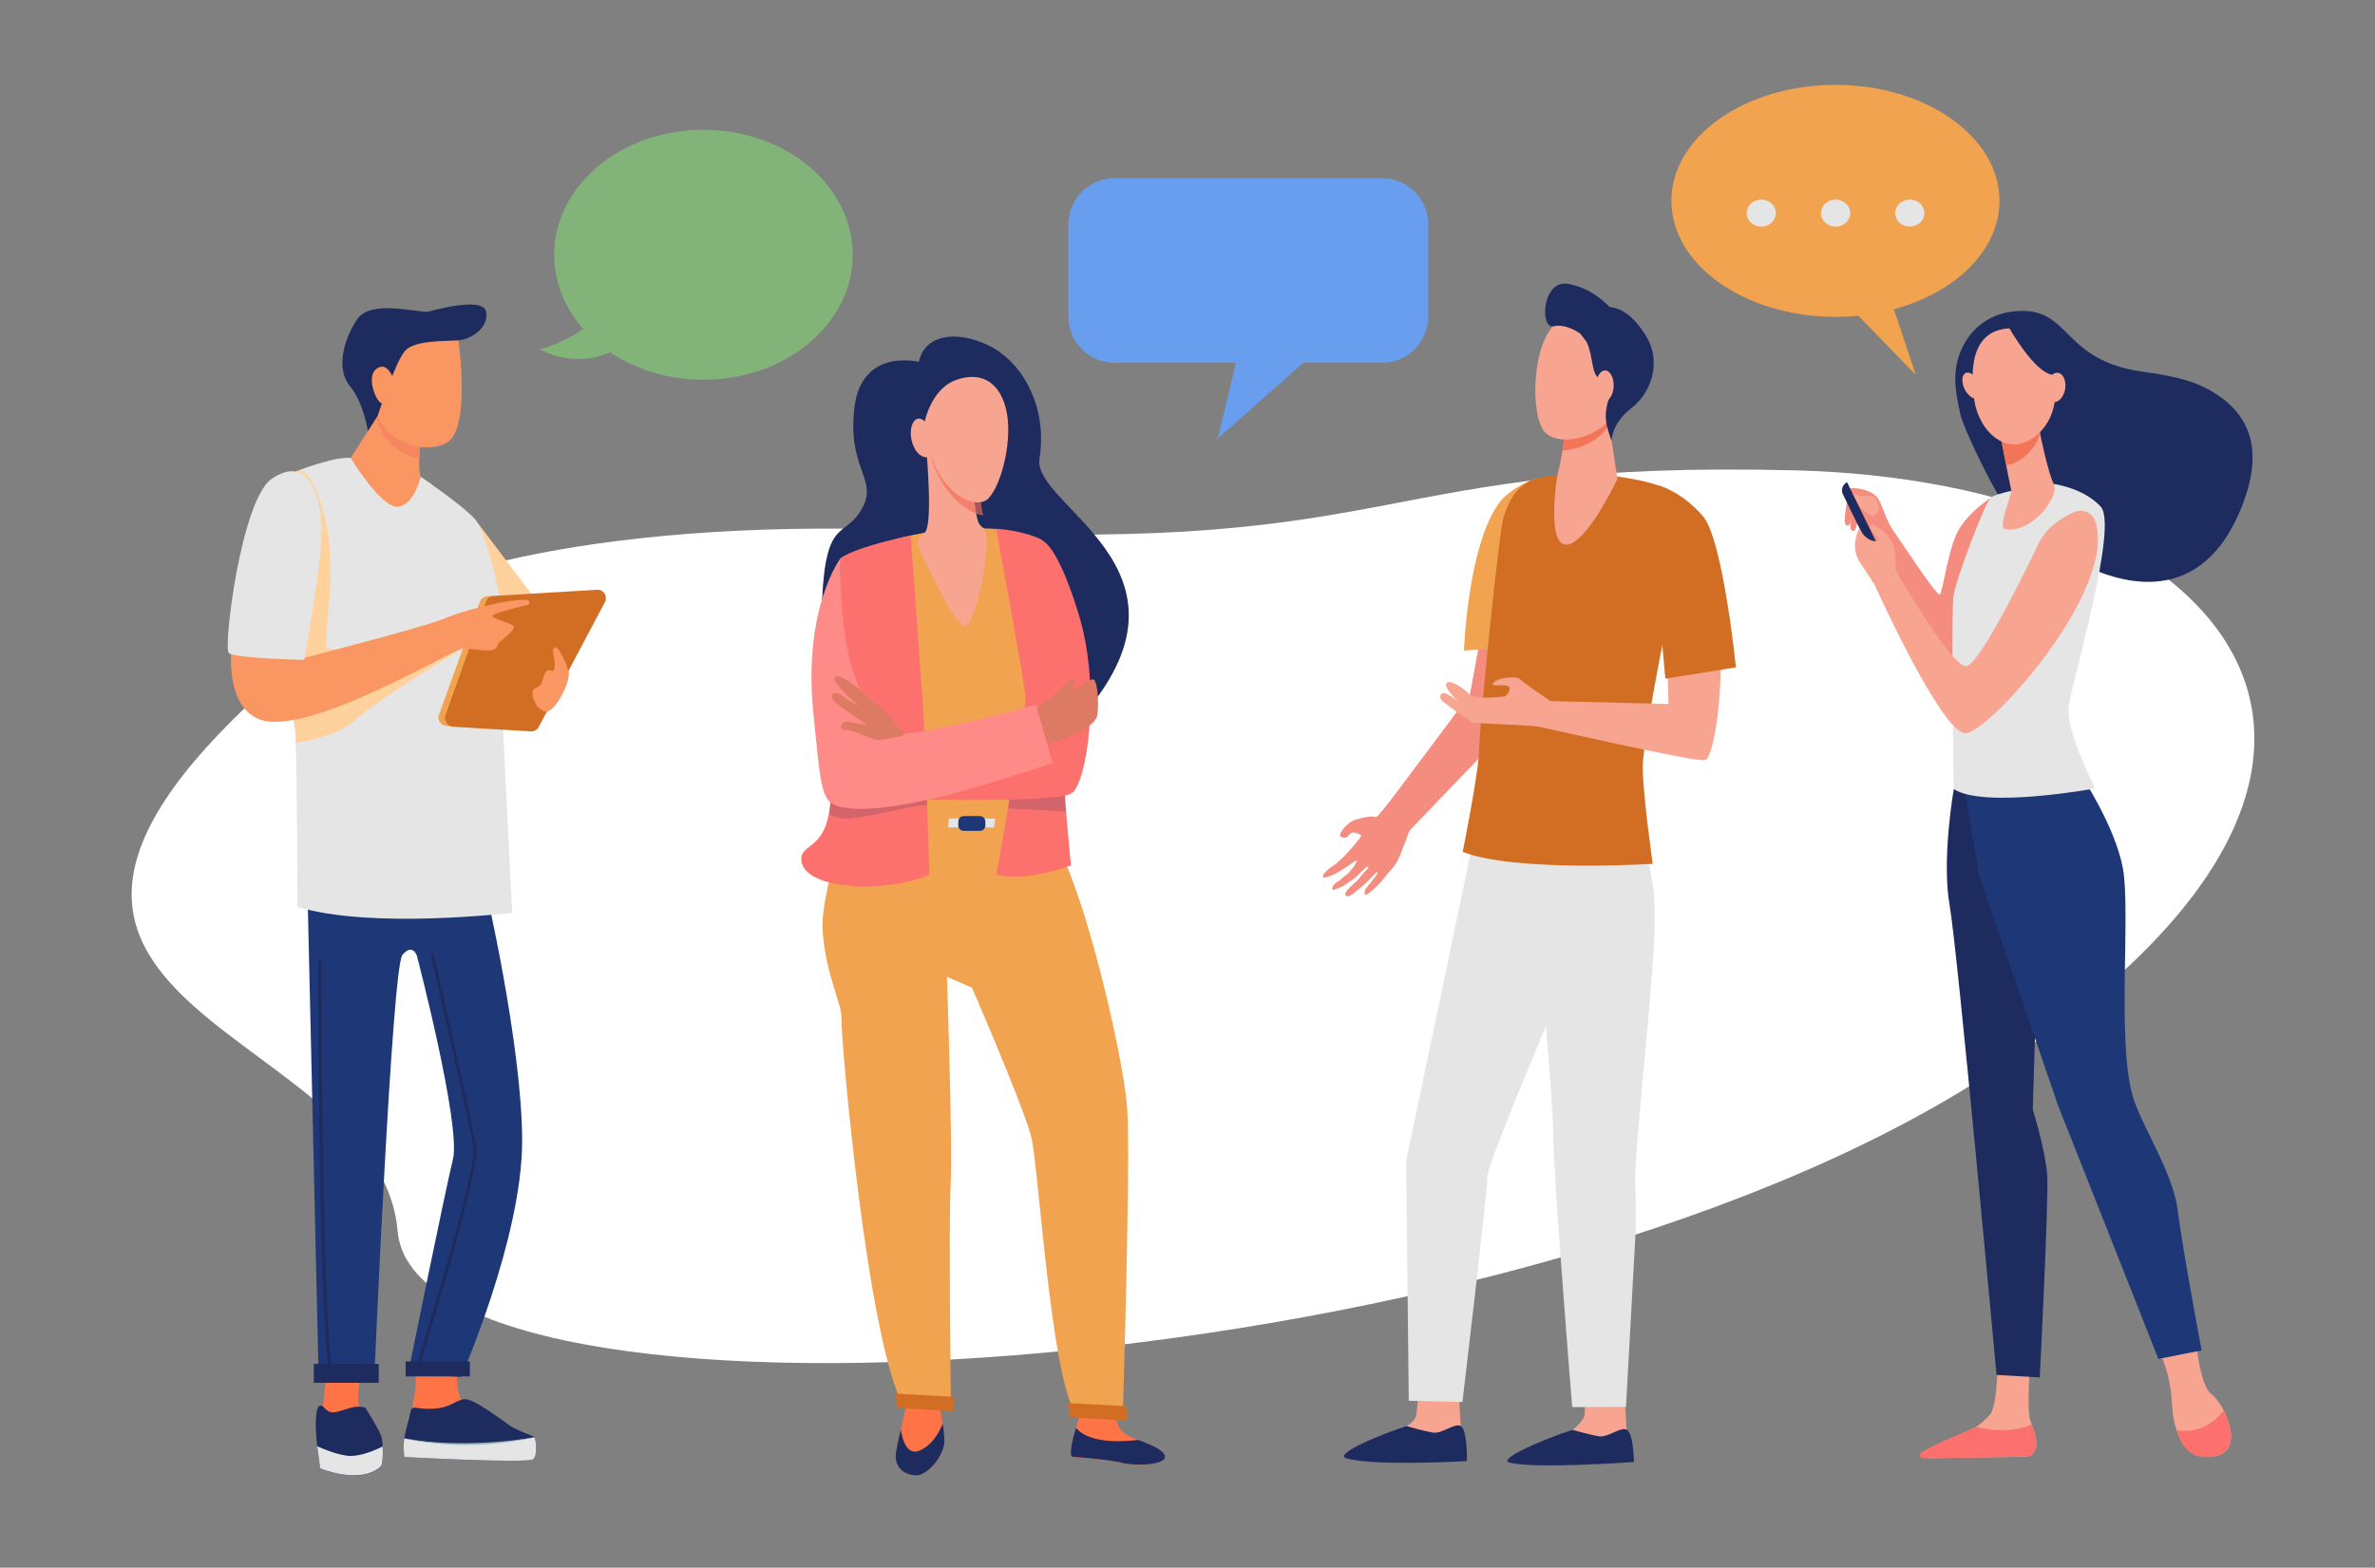 <?xml version="1.0" encoding="utf-8"?>
<!-- Generator: $$$/GeneralStr/196=Adobe Illustrator 27.6.0, SVG Export Plug-In . SVG Version: 6.00 Build 0)  -->
<svg version="1.1" xmlns="http://www.w3.org/2000/svg" xmlns:xlink="http://www.w3.org/1999/xlink" x="0px" y="0px"
	 width="1527.4px" height="1008.5px" viewBox="0 0 1527.4 1008.5" style="enable-background:new 0 0 1527.4 1008.5;"
	 xml:space="preserve">
<rect x="0" y="0" width="1527.4" height="1008.5" fill="#808080" stroke="none"/>
<style type="text/css">
	.st0{fill:#DDC3B1;}
	.st1{fill:#FFFFFF;}
	.st2{fill:#699DEE;}
	.st3{fill:#F48C7F;}
	.st4{fill:#F7A491;}
	.st5{fill:#1E2B5F;}
	.st6{fill:#1E3877;}
	.st7{fill:#E5E5E5;}
	.st8{fill:#F47458;}
	.st9{fill:#FC716E;}
	.st10{fill:#F1A34F;}
	.st11{fill:#D16E24;}
	.st12{fill:#FF7446;}
	.st13{opacity:0.18;fill:#1E2B5F;}
	.st14{fill:#DC7A63;}
	.st15{fill:#FF8B88;}
	.st16{opacity:0.65;fill:#F26E5A;}
	.st17{fill:#9CB9BD;}
	.st18{fill:#FFD19D;}
	.st19{fill:#F99662;}
	.st20{opacity:0.4;fill:#F26E5A;}
	.st21{fill:#82B378;}
</style>
<g id="_x2014_ŽÓť_x5F_2">
</g>
<g id="Layer_1">
	<rect x="-249.9" y="-1684.3" class="st0" width="1962.1" height="1024"/>
	<path class="st1" d="M217.7,403.9c-314.6,246.7,25.9,246.4,38,388c12.1,141.5,704,105,1021-99.6s152-382.6-121.6-389.7
		c-273.6-7-246.8,53.6-552,39.1C389.1,331.6,262.1,369.1,217.7,403.9z"/>
	<g>
		<path class="st2" d="M716.8,233.4h172c16.4,0,29.7-13.3,29.7-29.7v-59.4c0-16.4-13.3-29.7-29.7-29.7h-172
			c-16.4,0-29.7,13.3-29.7,29.7v59.4C687.1,220.1,700.4,233.4,716.8,233.4z"/>
		<polygon class="st2" points="853.6,219.7 783.2,282.1 798.6,217.7 		"/>
	</g>
	<g>
		<path class="st3" d="M1283.9,337.8l-3.8-17.4c0,0-12.5,7.9-19.8,19.3c-7.3,11.3-10.8,41.5-12.8,42.7c-2.1,1.1-25.1-34.4-29.2-40
			c-5-6.9-6.9-14.9-10-20.9c-3.1-6-14.1-8.1-18.3-7.3c-4.2,0.8,5.7,18.4,5.7,18.4s25,43.4,33.3,67.2c8.3,23.8,34.4,35.1,38.5,31.7
			C1271.7,428,1283.9,337.8,1283.9,337.8z"/>
		<path class="st4" d="M1208,324.7c0,0-1-4.6-3.8-5.5c-2.8-0.9-7.7-0.1-8,0c-0.3,0.1-5.7-2.8-5.7-2.8l4.5,8.3c0,0,8.7,10.3,11.6,6.4
			C1209.5,327.3,1208,324.7,1208,324.7z"/>
		<path class="st3" d="M1188.9,316.8c0,0-3.2,16-2.4,19.4c0.8,3.4,2.8,1.6,3.2,0.8c1.5-3,2.6-13.3,2.6-13.3L1188.9,316.8z"/>
		<path class="st3" d="M1195.7,330.1c0,0-1.5,9.9-3,11.1c-1,0.8-2.3,0.3-2.7-1.7c-0.4-2,2-14.3,2-14.3L1195.7,330.1z"/>
		<path class="st5" d="M1204.9,358.3l5.2-2.5l-22.2-45.6l0,0c-2.9,1.4-4.1,4.9-2.7,7.8L1204.9,358.3z"/>
		<path class="st5" d="M1260.7,266.3c-3.1-14.3-6.2-28.6,2.1-44.3c6.7-12.7,18.3-20,31.6-21.6c37.9-4.5,29.8,30.9,82.8,38.6
			c16.5,2.4,31.8,4.7,45.5,12.9c24.8,14.8,34.2,38.5,17.7,77.2c-40.3,94.6-139.3,14.3-151.5-4.3
			C1279.9,310.9,1262.7,275.5,1260.7,266.3z"/>
		<path class="st4" d="M1412.4,864.2c0,0,2.7,27.4,9.6,32.5c6.9,5,16.2,23.7,11.6,33.7c-1.4,3.1-4.3,5-7.6,6
			c-9.8,3-20.1-2.1-24.3-11.4c-2.3-5.2-4.4-12.2-4.8-20.9c-1-22.3-8-33.6-8-33.6L1412.4,864.2z"/>
		<path class="st4" d="M1305.7,875.4c0,0-2.2,27.7-0.4,36.7c1,4.8,6.2,14.7,3.8,19.3c-2.4,4.5-5.2,5.7-5.2,5.7l-63,1
			c-3.4,0.1-1.2-2.1,1.6-4.2c4.5-3.3,8.2-5.5,22.6-12.5c0.9-0.5,4.4-2.6,5.6-3.4c3.1-1.9,6.3-4.9,9-7.9c4.5-5,4.9-29.4,4.9-29.4
			L1305.7,875.4z"/>
		<path class="st5" d="M1256.5,507.7c0,0-7.9,44.9-2.7,74.4c5.2,29.4,30.2,302.4,30.2,302.4l27.8,1.6c0,0,5.8-114,4.8-129.9
			c-1-15.9-9.3-42.4-9.3-42.4l2.8-92.1l-35-120.9L1256.5,507.7z"/>
		<path class="st6" d="M1338.1,498.2c0,0,21.9,32.8,27.1,60c5.2,27.2-3.8,110.7,6.2,146.3c5.4,19.3,26,49.1,29.1,74
			c3.1,24.9,15.4,90.2,15.4,90.2l-27.8,5.5l-64.5-163L1273,563.9l-13-75.9L1338.1,498.2z"/>
		<path class="st7" d="M1320.4,311.3c0,0,19.1,2.2,30.6,14.6c11.5,12.5-18.5,112.6-20.6,128.5c-2.1,15.9,17.1,52.8,17.1,52.8
			s-71.5,13.2-91,0.4c0,0-2.1-114,0-125.3c2.1-11.3,19.4-57.4,23.6-61.9C1284.2,315.9,1320.4,311.3,1320.4,311.3z"/>
		<path class="st4" d="M1347.5,335.4c-1.8-5.6-8.2-8.3-13.6-5.9c-7.4,3.2-17.6,9.3-22.6,19.7c-8.3,17.4-37.5,77-46.5,79.3
			c-9,2.3-45.8-61.9-45.8-61.9s1-11.3-2.1-17.7c-3.1-6.4-12.5-13.2-13.9-10.9c-1.4,2.3,5.2,7.9,5.2,9.1c0,1.1-2.8,1.9-6.6-0.4
			c-3.8-2.3-5.9-6.8-5.9-6.8s-6.3,11.4,0.3,21.6c6.6,10.2,9.4,14.3,9.4,14.3s42.7,94.8,58.3,95.9
			C1278.3,472.5,1362.1,379.5,1347.5,335.4z"/>
		<path class="st4" d="M1310.8,272.7c0,0,0.1,0.9,0.4,2.3c1.3,6.9,6.3,30,9.6,36.3c4.1,7.7-13.9,32.1-31.2,29.1
			c-5.1-0.9,4.3-22.4,3.9-24.7c-0.9-4.4-2.1-10.3-3.3-16.4c-0.7-3.4-1.4-6.9-2-10.2c-1.8-9.3-3.4-17-3.4-17L1310.8,272.7z"/>
		<path class="st8" d="M1311.2,275c-0.3-1.4-0.4-2.3-0.4-2.3l-25.9-0.6c0,0,1.5,7.6,3.4,17c0.6,3.3,1.3,6.7,2,10.2
			c4-0.6,8.2-2.5,12.4-6.2c4.6-4,7.6-8.8,9.4-13.9C1311.6,277.5,1311.4,276.1,1311.2,275z"/>
		<path class="st4" d="M1295.2,211.2c0,0,10.6,1.5,18.2,11.3c7.6,9.9,15.9,40.4-3.1,57c-19,16.6-37.8-2.2-40.6-22.1
			C1266.9,237.5,1267.5,210.5,1295.2,211.2z"/>
		<path class="st4" d="M1263.6,250.6c2.3,4.4,6.1,6.8,8.5,5.4c2.4-1.4,2.6-6.1,0.3-10.5c-2.3-4.4-6.1-6.8-8.5-5.4
			C1261.5,241.5,1261.4,246.2,1263.6,250.6z"/>
		<path class="st5" d="M1292,210.7c0,0,16.3,29,28,30.4c11.7,1.3,13.2,16.8,13.2,16.8s-4.2-35.6-15.7-42.4
			C1305.9,208.6,1292,210.7,1292,210.7z"/>
		<path class="st4" d="M1316.1,248c-0.9,5.2,1,9.9,4.3,10.6c3.3,0.7,6.7-3,7.7-8.1c0.9-5.2-1-9.9-4.3-10.6
			C1320.5,239.2,1317.1,242.9,1316.1,248z"/>
		<path class="st9" d="M1399.8,920c15.1,2.8,25.2-6.1,30.4-12.7c3.8,7.5,6.2,16.8,3.4,23c-2.5,5.4-9.3,6.9-15,7.1
			c-6.1,0.2-11.7-2.9-14.7-8.2C1402.4,926.8,1401,923.7,1399.8,920z"/>
		<path class="st9" d="M1270.8,917.9c16.7,4.3,29,1.4,35.8-1.4c1.8,5,4.1,11.3,2.9,15c-1.5,4.4-3.7,5.5-5.6,5.5
			c-15.2,0.4-55.7,0.9-67.3,1.1c-1.6,0-2.5-1.9-1.5-3.1C1238,931.5,1269.5,918.7,1270.8,917.9z"/>
	</g>
	<g>
		<path class="st3" d="M871.7,527.3c11.7-3.4,12-1.3,13.5-1.8c1.8-0.6,15.9-19.7,15.9-19.7s42.2-56.2,44.3-59.4l13.3-72.8l40-0.3
			c0,0-16.7,78.6-18.3,82.5c-1.6,3.9-68.5,72.6-74.1,78.8c0,0-3.7,10.2-6.2,16.4c-2.5,6.3-7.9,10.9-8.9,12.5
			c-0.1,0.2-3.8,5.5-10.3,10.6c-5.5,4.4-2.6-2.4-2.6-2.4s8.6-10.1,7.6-10.7c-0.8-0.5-5.1,5.3-11.2,10.3c-1.6,1.3-3.1,2.5-4.5,3.6
			c-3.8,3-6.9,1.4-3.6-2.4c1.2-1.3,3.2-3.5,4.9-4.8c1.8-1.4,3-3.3,4.3-4.8c2.6-2.9,4.6-4.9,4.4-5c-0.2-0.1-0.2-1-1.9,0.3
			c-2.1,1.6-5.6,5.9-8.8,7.9c-1.8,1.2-5.5,3.8-5.5,3.8s-6.4,2.9-6.7,2.6c-1.8-1.7,1.8-5,4.5-6.2c1.2-1.7,5.2-4.4,5.2-4.4
			s6.5-7.3,5.4-8.3c-0.5-0.4-5.1,3.5-10.3,6.6c-4.8,2.9-10.3,5-11.1,4.1c-1.4-1.5,3.5-5.3,3.5-5.3s3.6-2.5,4.8-3.4
			c1.3-1.1,5-4.6,5-4.6s12.2-12.9,11-13.8c-1.2-0.9-4.9-2.1-6-1.5c-1.1,0.5-2.4,2.5-3.5,3c-1.1,0.5-3,0.3-3.9-1
			c-0.9-1.3,3.1-5.8,3.1-5.8S868.3,528.3,871.7,527.3z"/>
		<path class="st4" d="M938,892.4c0,0,1.4,25.1,1.4,25.2c0.5,3.2,2.6,11.1,2.6,14c0,10.9-48.4-9.2-37.6-14.1c1-0.4,6.1-3.7,6.5-7.4
			c0.5-5.7,1.8-17.3,1.8-17.3L938,892.4z"/>
		<path class="st5" d="M904.5,917.4c0,0,11.4,3.3,17.2,4.2c5.8,0.8,13.5-6.2,17.6-4.3c4.5,2.1,4.1,22.6,4.1,22.6s-60.7,3.6-77.9-1.9
			C858.8,935.7,881.3,925.1,904.5,917.4z"/>
		<path class="st4" d="M1044.7,894.8c0,0,1.4,25.1,1.4,25.2c0.5,3.2,2.6,11.1,2.6,14c0,10.9-48.4-9.2-37.6-14.1c1-0.4,7.7-6.2,8-9.9
			c0.5-5.7,0.2-14.8,0.2-14.8L1044.7,894.8z"/>
		<path class="st5" d="M1011.3,919.8c0,0,11.4,3.3,17.2,4.2c5.8,0.8,13.5-6.2,17.6-4.3c4.5,2.1,4.7,20.8,4.7,20.8
			s-64.9,4.7-80.2,0.3C963.8,938.8,988,927.5,1011.3,919.8z"/>
		<path class="st7" d="M967.9,532.3l-20.5,8.8l-43.1,205.8l1.7,154.2l34.5,0.8c0,0,16.1-134.9,16.1-145.4c0-10.5,74.4-183,74.4-183
			L967.9,532.3z"/>
		<path class="st7" d="M983.8,543.7c0,0,15.1,158.5,15.1,185.2c0,26.7,12.2,176.3,12.2,176.3l34.6-0.2c0,0,2.5-45.6,6.2-112.7
			c0.6-10.5-0.7-31.7,0-42.6c5.4-78.2,16-151.8,10.9-181c-0.8-4.7-2.4-17-5.4-20.1C1034.8,525.2,983.8,543.7,983.8,543.7z"/>
		<path class="st10" d="M941.5,418.5l41.9-2.8c0,0,2.1-37.4,2.1-55.3c0-21.7,6.6-53.6,4-53c-7.2,1.7-19.8,8.4-25.6,16.4
			C943.8,351.9,941.5,418.5,941.5,418.5z"/>
		<path class="st11" d="M1040.8,306.6c0,0,23.9,3.3,30.2,7.9c7.1,5.2,14.9,16.8,14.9,16.8s-29.3,138.6-29.4,162
			c0,18,6.4,62.4,6.4,62.4s-88.6,5.6-122.2-7.7c0,0,10.6-52.7,10.6-66.5c0-13.8,12.7-139.7,15.6-148.5c2.6-8,7.4-22.3,23.6-25.8
			C1006.6,303.6,1040.8,306.6,1040.8,306.6z"/>
		<path class="st4" d="M1034.3,269.3l5.9,38.7c0,0-21.6,46.1-34.5,42.1c-10.8-3.4-4.2-44.1-4.2-44.1s5.9-21.9,4.1-32.9
			C1003.9,262.1,1034.3,269.3,1034.3,269.3z"/>
		<path class="st8" d="M1005.6,273.1c-1.8-11,28.6-3.8,28.6-3.8l0.5,3.2c-0.9,2.1-2,4-3.3,5.4c-6.8,7.3-17.4,11.6-26.6,11.9
			C1005.8,283.9,1006.4,277.6,1005.6,273.1z"/>
		<g>
			<path class="st4" d="M1039.2,214.5c0.9-0.3,6.9,44.1-4.5,56.3c-11.4,12.2-33.7,16.2-41.7,6.6c-8.8-10.6-8.4-58.4,9.4-70.9
				C1020.2,193.9,1039.2,214.5,1039.2,214.5z"/>
			<path class="st5" d="M1009.1,182.7c13.7,2.8,22.6,11.1,25.9,14.7c6.2,0.7,14.7,4.2,23.5,18.6c10.8,17.7,2.8,37.3-9.7,46.9
				c-12.5,9.6-12.4,20.8-12.4,20.8l-1.9-5.8c-1.5-4.4-2.1-9-1.6-13.5c0.3-2.7,0.9-5.7,2-8.1c3-6.4-6.5-10.7-9.1-16
				c-2-4.1-2.1-13.5-5.4-20.3l-3.9-5.2c0,0-8.9-6.9-17.6-4.9C990.3,211.6,991.5,179.1,1009.1,182.7z"/>
			<path class="st4" d="M1026.4,248c-0.1,5.4,2.4,9.9,5.5,9.9c3.1,0.1,5.8-4.3,5.9-9.7c0.1-5.4-2.4-9.9-5.5-9.9
				C1029.1,238.3,1026.5,242.6,1026.4,248z"/>
		</g>
		<path class="st4" d="M1077,324.4c-8-0.2-15.1,52.8-10.1,58c5.1,5.2,6.1,70.5,6.1,70.5l-75.8-1.9l0,0c-1.5-1-17.4-11.7-19.6-14
			c-2.4-2.4-14-1.2-17,2.1c-3.1,3.4,6.8,0.6,9.5,2.4c2.7,1.8-2,6.4-2,6.4s-19.2,2.8-23-1.2c-3.7-4-13.8-10.7-15.1-6.7
			c-0.7,2.1,4.5,8.3,7.4,10.9c-3.6-2.7-8-5.6-9.5-5.1c-2.7,0.9-1.6,4.4-0.1,5.4c1.5,1,16.7,12.7,19.1,13.5c2.3,0.8,37.8,1.7,43.9,3
			c0,0,100,22.8,105.7,21.3c5-1.2,10-33.3,10-57.8C1106.4,407,1102.1,325.2,1077,324.4z"/>
		<path class="st11" d="M1066.6,312.3c0,0,14,3.2,28.4,19.5c13.1,14.8,21.4,97.5,21.4,97.5l-45.4,7.3l-3.6-40l-12.1-18.3
			L1066.6,312.3z"/>
	</g>
	<g>
		<g>
			<path class="st5" d="M590.9,232.8c0,0-37.1-9.5-41.5,30c-4.4,39.5,15.7,45.6,4.8,64.7c-10.9,19.1-23.2,4.8-25.5,58.9
				c-2.4,54.1,121.8,119.9,154.5,87.8c106.3-104.5-19.8-147.1-14.7-179.1c5.1-32-9.5-59.2-28.9-70.8
				C620,212.8,595.3,212.8,590.9,232.8z"/>
			<path class="st12" d="M716.9,904.4c0,0-0.7,10.3,4.6,16.2c5.2,5.9,24.8,9,27.4,15.6c2.6,6.7-19.7,7.1-27.2,5
				c-7.5-2-27-3.6-31.8-3.9c-4.9-0.3,6.3-32.7,7.3-33.6C698.2,902.8,716.9,904.4,716.9,904.4z"/>
			<path class="st12" d="M602.9,898c0,0,4.8,21.7,4.4,30.1c-0.5,8.4-10.7,21.4-18.5,21c-7.9-0.4-14.4-5.7-12.4-15.9
				c1.9-10.2,7.9-34.5,7.9-34.5L602.9,898z"/>
			<path class="st10" d="M544.7,530.8c0,0-5-165.6,2.9-173.5c3.2-3.2,28.9-11.6,46.5-14.5c26.3-4.3,47-2.5,47-2.5
				s26.8,32.2,26.8,44.1c0,11.9,1.7,147.7,1.7,147.7c20.8,7.7,52.9,145.2,55.3,180.6C727.2,748.2,722,913,722,913l-30.2-3.3
				c-16.5-25.9-23.9-162.2-28.8-179.2c-6.7-23.4-37.9-95.1-37.9-95.1l-16.1-7c0,0,3.7,108.1,2.4,133c-1.4,24.9,0.2,145.6,0.2,145.6
				l-30.3-1.7c-23.7-42.6-40.7-239.1-40.1-249.3c0.6-10.3-9.9-27.2-12.1-56.6C527.2,576.1,544.7,530.8,544.7,530.8z"/>
			
				<rect x="597.8" y="526.5" transform="matrix(-1 -1.224647e-16 1.224647e-16 -1 1249.325 1058.771)" class="st7" width="53.8" height="5.7"/>
			<path class="st6" d="M619.8,534.5h10.4c1.9,0,3.5-1.5,3.5-3.5v-2.5c0-1.9-1.5-3.5-3.5-3.5h-10.4c-1.9,0-3.5,1.5-3.5,3.5v2.5
				C616.3,533,617.9,534.5,619.8,534.5z"/>
			<path class="st10" d="M544.7,530.8c0,0-4.4-147.1,1.6-170.6c7.9-5.3,32.9-14.7,39.1-15.2c-1.1,12.1,9.9,80.1,21.1,115.1
				c7.1,22.1,6.1,49.1,3.4,70.1h0c-1.7,13.1-4.3,25.7-7.2,36.7c-0.6,0.2-17.3,9.2-46.4,9.2c-1.2-0.1-12.1-0.8-24.5-2.7
				C536.4,552.3,544.7,530.8,544.7,530.8z"/>
			<path class="st10" d="M633.8,568.6c-0.6-2.1,4.3-26,5.8-38.4h0c10.2-82.8,1-188.3,0.9-189.9c0,0,0,0,0,0c0.6,0.6,2.4,2.6,4.7,5.4
				c7.2,9.2,21,27.8,22.4,37.3c0,0.3,0,0.6,0,0.8c0,0.1,0,0.2,0,0.3c0,1.5,0,4.5,0.1,8.6c0,0.8,0,1.6,0.1,2.5
				c0.3,34.9,1.6,137,1.6,137c6.7,2.5,14.6,18.5,22.3,40.3C666.8,573.9,635.6,574.4,633.8,568.6z"/>
			<path class="st9" d="M515.3,552.4c0,20.8,55.9,22.2,82.4,10.3l-2.9-90l-9.1-128.2c0,0-33.6,6.7-45,14.4c0,0-3.7,133.3-7,160.4
				C530.5,546.4,515.3,542.9,515.3,552.4z"/>
			<path class="st9" d="M670.5,347.5c0,0,13.1,106.2,13.1,133.8c0,27.7,5.2,75.4,5.2,75.4s-28.3,10.8-48,6
				c0,0,18.8-106.5,18.8-113.5c0-7-19-109.1-19-109.1S658.6,341.2,670.5,347.5z"/>
			<polygon class="st11" points="688.1,911.7 724.8,914.1 724.8,904.6 686.6,902.6 			"/>
			<polygon class="st11" points="577.1,905.6 613.5,908 613.7,898.6 575.5,896.5 			"/>
			<path class="st5" d="M692,918.5c2.9,3.7,12.3,11.1,40,7.8c7.2,2.9,15.3,5.7,17,9.8c2.6,6.7-19.7,7.1-27.2,5
				c-7.5-2-27-3.6-31.8-3.9C687.2,937.1,689.3,927.4,692,918.5z"/>
			<path class="st5" d="M607.3,928.1c-0.5,8.4-10.7,21.4-18.5,21c-7.9-0.4-14.4-5.7-12.4-15.9c0.6-3.4,1.7-8.5,2.9-13.6
				c1,6.4,4,17.2,12.3,13.5c9.1-4.1,13.1-13.5,14.7-17.2C607,920.6,607.5,925.2,607.3,928.1z"/>
			<path class="st13" d="M685.7,522c-10.6-0.5-24.1-1.2-37.4-1.9c0.8-4.6,1.6-9.3,2.4-14.1l34,1.8
				C684.9,512.5,685.3,517.3,685.7,522z"/>
			<path class="st13" d="M596.3,517.8c-0.1,0-0.1,0-0.2,0c-8.2,0-40.3,8.8-52,8.8c-4.5,0-8.2-1.3-11-2.9c0-0.1,0-0.2,0.1-0.3
				c0.2-1.3,0.4-2.6,0.6-4c0.1-0.7,0.2-1.5,0.3-2.3c0.4-4,0.7-8.6,1-12.8h60.9L596.3,517.8z"/>
			<path class="st9" d="M670.3,347.8c0,0,9.9,2.1,23.9,49c14,46.9,4.7,107.3-5,113.5c-9.7,6.3-103.6,3.9-103.6,3.9l-0.4-33.8
				c0,0,71.1-11.1,78.1-19.7c1.7-2.1-1.2-11.2-0.6-21.5C664.7,407.4,670.3,347.8,670.3,347.8z"/>
			<path class="st14" d="M666.8,455.7c0,0,9.7-6.7,13.4-11.2c3.6-4.5,11-10.5,11.3-7.3c0.3,3.2-3,7.8-3,7.8s13.3-9.3,15-7.8
				c1.8,1.4,3.5,11.4,2.3,22.3c-1.2,11-32.3,19-32.3,19L666.8,455.7z"/>
			<path class="st15" d="M542.7,519.5C576.6,525.2,648,500,677,490.9l-10.9-37.6c0,0-85.3,23.6-96.5,18.6
				c-5.5-2.5-19.7-28.8-24.9-55.5c-5.3-27.3-4-57.5-4-57.5s-24.5,32.1-17.6,100C528.4,510.6,527.8,517,542.7,519.5z"/>
			<path class="st14" d="M551.3,442.4c0,0,8,6.8,14.2,11.8c6.2,5.1,16,18.7,16,18.7s-11.6,2.8-15.7,3.2c-4.1,0.4-17.4-7-22.1-6.5
				c-4.6,0.5-3.3-6.4,2.4-5.2c5.7,1.2,11.3,1.8,11.3,1.8s-13.3-8.8-19.6-13.8c-6.2-5.1-1.2-8.9,3.9-4.8c5.1,4.2,10.6,6.5,10.6,6.5
				s-18-15.2-15.4-18.4C539.7,432.5,551.3,442.4,551.3,442.4z"/>
			<path class="st4" d="M624.8,303.2c0,0,1.9,26.8,4.4,32.7c0.7,1.7,1.9,2.9,3.3,3.8c7.1,4.7-5.5,64.5-12,63.2
				c-6.9-1.4-24.1-38.5-29.6-50.5c-1.6-3.6-0.2-7.8,3.4-9.5c0,0,0,0,0,0c6-2.6,1.6-51.8,1.6-51.8L624.8,303.2z"/>
			<path class="st16" d="M599.9,289.1c0,0-1.4,0.8-1.3,2.9c0.3,4.1,2.5,9.3,4.3,13c8.6,17.1,20.9,25.4,29.4,26.6
				c-2.1-8.7-3.7-30.3-3.7-30.3L599.9,289.1z"/>
			<path class="st4" d="M595,269.9c0,0,4.4-19.4,18.9-25.1c14.5-5.7,27.8-1.4,32.9,17.5c5,19-2.3,49-11.1,58.3
				C626.9,329.9,596.1,314.4,595,269.9z"/>
			<path class="st4" d="M599.4,276.1c0,0-7.3-11.3-11.8-4.8c-4.5,6.5-0.5,22.1,7.9,22.9C604,295,599.4,276.1,599.4,276.1z"/>
		</g>
		<g>
			<path class="st12" d="M230.4,895.5c0,0-0.1,0.8-0.1,2.3c0,4.2,0.7,13.6,6.6,20.5c7.8,9.2,7.8,20.6-0.4,22.6
				c-8.2,2-27.9-0.6-27.9-0.6s-4.4-8.7-1.4-32.1c3-23.4,4.8-49,4.8-49l22.4-4L230.4,895.5z"/>
			<path class="st5" d="M234.8,905.4c0,0,8.3,12.8,10.2,18.1c1.9,5.3,1.5,18.6,0,20c-13.4,12-38.9,1.2-38.9,1.2s-1.7-8.8-2.6-19.6
				c-0.9-10.8-0.4-20.9,2.6-20.9c3,0,3.5,5.7,10.4,4.1C223.5,906.6,227.7,903.8,234.8,905.4z"/>
			<path class="st7" d="M204,930.4c5.2,2.3,12.2,5,18.7,6c7,1.1,16.4-2.4,23.4-5.9c0.4,5.7-0.2,12-1.2,12.9
				c-13.4,12-38.9,1.2-38.9,1.2S205,938.6,204,930.4z"/>
			<path class="st12" d="M295,880c-2.9,10.4,0,21.8,7.4,28.6c2.6,2.4,5.6,4.6,8.9,6.2c13,6.5,29.9,5,32.3,18.3
				c2.4,13.3-82.6-3.7-82.6-3.7s5.9-32.3,6.3-37.7c0.4-5.4-0.5-25.3-0.5-25.3l32.8-2.7L295,880z"/>
			<path class="st5" d="M264.4,906.6c0,0-1,5.1-3.4,13.8c-2.4,8.7-0.9,16.9-0.9,16.9s79.6,4.3,82.8,1.4c3.2-2.9,1.6-13.3,0.8-14.2
				c-0.8-0.9-10.9-4-16.1-7.6c-5.2-3.6-22.9-17.3-28.9-16.8c-6,0.6-8.7,5.6-20.1,6.1C267.2,906.8,267.2,904.1,264.4,906.6z"/>
			<path class="st7" d="M342.9,938.7c-3.2,2.9-82.8-1.4-82.8-1.4s-1-5.4-0.1-12c41.6,8.7,83.7-0.7,83.7-0.7
				C344.5,925.4,346.1,935.9,342.9,938.7z"/>
			<path class="st17" d="M260,925.3c28.4,6.4,59.8,5.1,83.7-0.7c-43.3,7.4-78.3,1.7-75.8,1.9C267.7,926.5,259.5,925.2,260,925.3z"/>
			<path class="st6" d="M197.5,562.6l7.5,326.9l35.8-5.1c0,0,11.3-262.3,18-270.1c6.6-7.8,9.3,0.5,9.3,0.5s28.5,109.1,23.2,130.9
				c-5.3,21.8-29,138.4-29,138.4l34.3,1.6c0,0,39.2-89.4,39.2-151.6s-24.2-165.6-24.2-165.6L197.5,562.6z"/>
			
				<rect x="260.9" y="875.9" transform="matrix(-1 -1.224647e-16 1.224647e-16 -1 563.079 1761.345)" class="st5" width="41.3" height="9.6"/>
			
				<rect x="201.8" y="877.4" transform="matrix(-1 -1.224647e-16 1.224647e-16 -1 445.356 1766.979)" class="st5" width="41.7" height="12.2"/>
			<g>
				<path class="st5" d="M212.7,882.2c0.1,0,0.2,0,0.2,0c0.6-0.1,0.9-0.8,0.8-1.5c-6.6-34.6-7-259.6-7-261.8c0-0.7-0.5-1.2-1.1-1.2
					h0c-0.6,0-1.1,0.6-1.1,1.2c0,9.3,0.4,227.5,7.1,262.4C211.8,881.8,212.2,882.2,212.7,882.2z"/>
			</g>
			<g>
				<path class="st5" d="M268.1,882.2c0.4,0,0.8-0.3,1-0.8c1.6-5.1,39.3-125.9,37.2-142.6c-2.1-16.4-26.2-120-27.2-124.4
					c-0.2-0.7-0.7-1-1.3-0.9c-0.6,0.2-0.9,0.9-0.7,1.5c0.3,1.1,25.1,107.8,27.2,124.1c2.1,16.1-36.7,140.1-37.1,141.3
					c-0.2,0.6,0.1,1.4,0.6,1.6C267.8,882.2,268,882.2,268.1,882.2z"/>
			</g>
			<polygon class="st18" points="305.2,333.7 355.1,399.6 296.3,421.1 			"/>
			<path class="st7" d="M175.2,312.4c7.6-7.6,25.3-13.2,36.8-16.1c6.6-1.7,13.5-2.1,20.3-1.2l25.9,3.5c0,0,33.7,21.6,46.3,34.3
				c12.6,12.6,24,91.7,24,91.7l-5.7,30.1l6.6,132.6c-2.9,0-89.8,10.6-138.1-3.9c0,0,0-70.7-1.3-113.7
				C184.2,437.1,165.1,322.5,175.2,312.4z"/>
			<path class="st18" d="M175.7,311.9c4-3.7,10.1-6.7,15.1-8.8c0,0,0,0,0,0s9.6-5.2,18.3,30.6c8.7,35.8-2.3,79.4,1.5,83.2
				c3.8,3.8,88.4-0.5,88.4-0.5s-49.4,28.4-73.5,49.1c-9.7,8.3-35.3,12.7-35.4,12.4c-0.1-2.8-0.1-5.5-0.2-8.2
				C187.2,454,164.1,322.8,175.7,311.9z"/>
			<path class="st11" d="M389,387.4l-42.5,80.2c-1,1.9-3,3-5.1,2.9l-50.4-3c-3.6-0.2-6-3.9-4.8-7.3l26-73.2c0.7-2.1,2.6-3.5,4.8-3.6
				l66.9-4C388.2,379,391,383.6,389,387.4z"/>
			<path class="st10" d="M282.3,459.8l26.3-72.6c0.7-2,2.6-3.5,4.8-3.6l2.6-0.2c-1.5,0.5-2.8,1.7-3.3,3.3L286.4,460
				c-1.1,3.1,0.8,6.5,3.9,7.2l-3.2-0.2C283.5,466.8,281,463.2,282.3,459.8z"/>
			<path class="st19" d="M187.2,410l4,14.4c0,0,85.4-22,95.4-26.8c8.1-3.9,40.3-12.5,52.3-11.7c2,0.1,2.2,2.9,0.3,3.3
				c-7.6,1.8-22.6,5.6-22.6,7.1c0,2,15.1,5,14,7.4c-2.2,5-9.6,7.8-11,12.4c-1.4,4.6-16.7,1-22,1c-5.3,0-102.6,59.1-132.1,45.1
				c-29.5-14-11.6-76.2-11.6-76.2L187.2,410z"/>
			<path class="st19" d="M347.3,440.9c2-2,1.9-6.8,4.1-9c2.3-2.3,4.7,2.3,5.3-2.8c0.6-5.1-3-13,0.5-12.6c3.5,0.4,8.3,14.8,8.3,14.8
				c2.5,5.9-8.8,27.9-14.8,26.4c-6-1.5-8.3-8.6-8.3-11.9C342.4,442.4,345.3,442.8,347.3,440.9z"/>
			<path class="st7" d="M258.2,298.6C258.2,298.6,258.2,298.6,258.2,298.6c0,0,0.1,0,0.1,0.1c0,0,0,0,0.1,0c0,0,0.1,0,0.1,0.1
				c0,0,0,0,0.1,0c0.1,0,0.1,0.1,0.2,0.1c0,0,0.1,0,0.1,0.1c0.1,0,0.2,0.1,0.2,0.2c0,0,0,0,0,0c0,0,0,0,0.1,0c0,0,0,0,0.1,0
				c0,0,0.1,0.1,0.1,0.1c0,0,0,0,0.1,0c0.2,0.1,0.3,0.2,0.5,0.4c0,0,0.1,0,0.1,0.1c3.2,2.1,10,6.6,17.6,11.9v0
				c0,0,3.2,12.7,1.7,20.8c-1.5,8.1-4.7,10.7-9.2,8.9c-4.5-1.8-13-13.8-14.9-13.1c-1.9,0.7-15,17.1-21.3,14.5
				c-4.2-1.7-17-29.6-23.3-46.1c0.5-0.1,0.9-0.2,1.4-0.4c6.6-1.7,13.5-2.1,20.3-1.2L258.2,298.6L258.2,298.6L258.2,298.6z"/>
			<path class="st19" d="M271.7,278.1c-2,10.6-3,22.1-1.2,28.8c0,0-4.2,18.2-14.7,19.1c-10.5,0.9-30.3-31.3-30.3-31.3l21.8-34.3
				L271.7,278.1z"/>
			<path class="st20" d="M269.7,294.8c-12.6-2.2-24.4-11.8-27.6-26.1l5.3-8.4l24.4,17.8C270.7,283.7,269.9,289.6,269.7,294.8z"/>
			<path class="st19" d="M294.1,213.7c0,0,10.3,64.4-8.1,71.9c-18.4,7.4-43.2-4.5-45.1-26.4C239.1,237.4,243.7,192.8,294.1,213.7z"
				/>
			<path class="st5" d="M275.5,200.5c0,0,35-10.3,37.1-0.1c2.1,10.2-9.5,17.8-17.5,18.5c-8,0.7-28.6-0.4-34.8,7
				c-6.2,7.4-17.4,41.5-17.4,41.5l-6.3,9.9c0,0-2.6-18-11.6-29c-9.1-11-4-29.9,4.7-42.9C238.4,192.5,267.5,201.2,275.5,200.5z"/>
			<path class="st19" d="M253.1,243.7c0,0-3.3-9-8.3-7.7c-11.2,2.9-3,22.9,0.7,23.4C253,260.5,256.1,254.6,253.1,243.7z"/>
			<path class="st7" d="M206.8,340.1c0.4,21.4-11.2,84.4-11.2,84.4s-44.9-0.9-48.5-4.5c-3.6-3.6,8-98.8,27.8-112.1
				C198.6,292,206.5,319.5,206.8,340.1z"/>
		</g>
	</g>
	<g>
		<g>
			<ellipse class="st21" cx="452.4" cy="163.9" rx="96" ry="80.4"/>
		</g>
		<g>
			<path class="st21" d="M410.7,214.7c0,0-27.5,28.4-63.6,10.1c0,0,36.3-8.5,53.5-42S410.7,214.7,410.7,214.7z"/>
		</g>
	</g>
	<g>
		<ellipse class="st10" cx="1180.4" cy="129.2" rx="105.5" ry="74.6"/>
	</g>
	<g>
		<path class="st7" d="M1218.8,137.1c0,4.8,4.2,8.7,9.4,8.7c5.2,0,9.4-3.9,9.4-8.7c0-4.8-4.2-8.7-9.4-8.7
			C1223,128.4,1218.8,132.3,1218.8,137.1z"/>
		<path class="st7" d="M1171.1,137.1c0,4.8,4.2,8.7,9.4,8.7c5.2,0,9.4-3.9,9.4-8.7c0-4.8-4.2-8.7-9.4-8.7
			C1175.2,128.4,1171.1,132.3,1171.1,137.1z"/>
		<path class="st7" d="M1123.3,137.1c0,4.8,4.2,8.7,9.4,8.7s9.4-3.9,9.4-8.7c0-4.8-4.2-8.7-9.4-8.7S1123.3,132.3,1123.3,137.1z"/>
	</g>
	<polygon class="st10" points="1213.9,186.7 1232.1,241.2 1179.2,186.7 	"/>
</g>
</svg>
